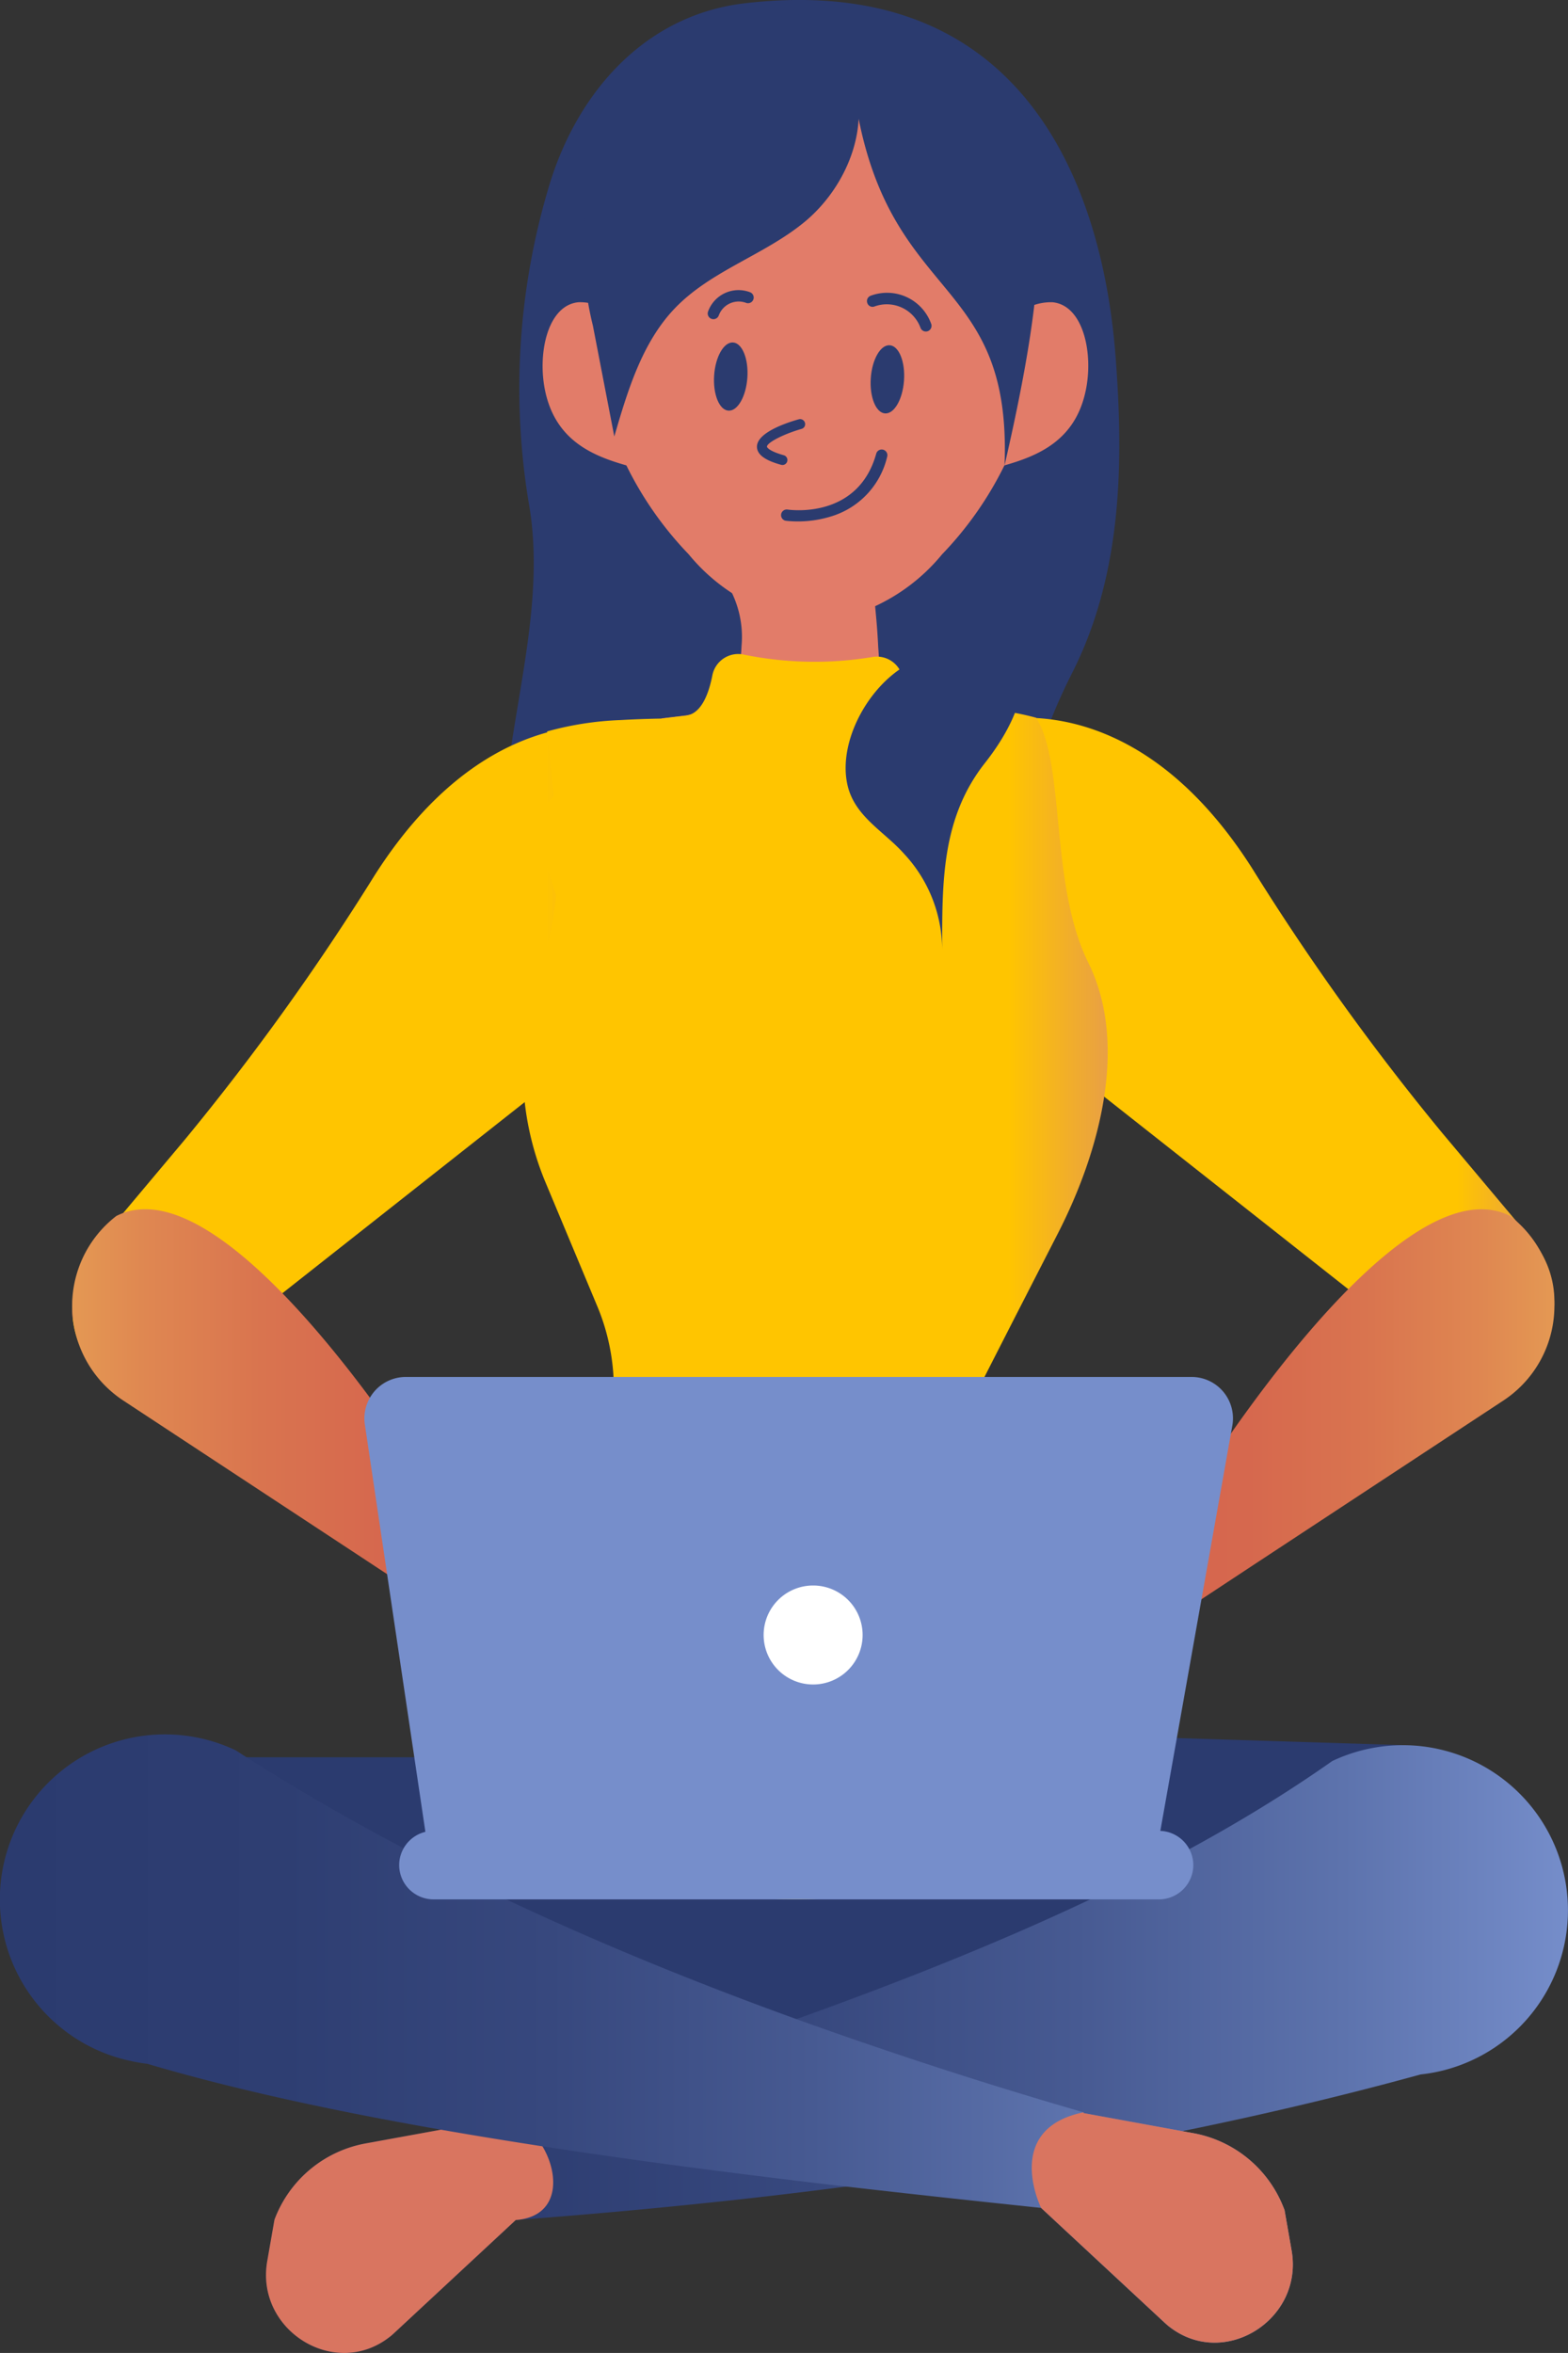 <svg id="Group_8171" data-name="Group 8171" xmlns="http://www.w3.org/2000/svg" xmlns:xlink="http://www.w3.org/1999/xlink" width="147.444" height="221.22" viewBox="0 0 147.444 221.22">
  <rect x="0" y="0" width="147.444" height="221.22" fill="#333333" stroke="none"/>
  <defs>
    <linearGradient id="linear-gradient" y1="0.5" x2="1" y2="0.5" gradientUnits="objectBoundingBox">
      <stop offset="0" stop-color="#d5654e"/>
      <stop offset="0.001" stop-color="#ffc500"/>
      <stop offset="0.285" stop-color="#ffc500"/>
      <stop offset="0.56" stop-color="#ffc500"/>
      <stop offset="0.83" stop-color="#ffc500"/>
      <stop offset="0.998" stop-color="#e49853"/>
      <stop offset="1" stop-color="#e49853"/>
    </linearGradient>
    <radialGradient id="radial-gradient" cx="-3.396" cy="-0.62" r="0.737" gradientTransform="translate(-0.162 0) scale(0.948 1)" gradientUnits="objectBoundingBox">
      <stop offset="0" stop-color="#ebc2a0"/>
      <stop offset="0.281" stop-color="#eac09e"/>
      <stop offset="0.382" stop-color="#e9b999"/>
      <stop offset="0.454" stop-color="#e8ad8f"/>
      <stop offset="0.512" stop-color="#e69c82"/>
      <stop offset="0.561" stop-color="#e38671"/>
      <stop offset="0.581" stop-color="#e27c69"/>
    </radialGradient>
    <linearGradient id="linear-gradient-4" y1="0.5" x2="1" y2="0.5" gradientUnits="objectBoundingBox">
      <stop offset="0.001" stop-color="#2b3b6f"/>
      <stop offset="0.214" stop-color="#2e3e72"/>
      <stop offset="0.421" stop-color="#37487e"/>
      <stop offset="0.625" stop-color="#475a92"/>
      <stop offset="0.826" stop-color="#5d73ad"/>
      <stop offset="1" stop-color="#768ecb"/>
    </linearGradient>
    <radialGradient id="radial-gradient-2" cx="0.52" cy="1.876" r="0.977" gradientTransform="translate(0 -0.203) scale(1 1.115)" xlink:href="#radial-gradient"/>
    <linearGradient id="linear-gradient-6" y1="0.5" x2="1" y2="0.5" gradientUnits="objectBoundingBox">
      <stop offset="0.001" stop-color="#d5654e"/>
      <stop offset="0.285" stop-color="#d6684e"/>
      <stop offset="0.56" stop-color="#d9744f"/>
      <stop offset="0.83" stop-color="#df8751"/>
      <stop offset="0.998" stop-color="#e49853"/>
    </linearGradient>
    <linearGradient id="linear-gradient-7" y1="0.5" x2="1" y2="0.5" gradientUnits="objectBoundingBox">
      <stop offset="0.002" stop-color="#e49853"/>
      <stop offset="0.17" stop-color="#df8751"/>
      <stop offset="0.44" stop-color="#d9744f"/>
      <stop offset="0.715" stop-color="#d6684e"/>
      <stop offset="0.999" stop-color="#d5654e"/>
    </linearGradient>
  </defs>
  <path id="Path_9349" data-name="Path 9349" d="M298.161,80.286c.619,9.462.242,19.3-4.219,28.082-2.121,4.175-4.515,10.312-4.314,14.969.175,4.1.792,7.614-.559,11.614-2.643,7.83-8.913,12.785-13.018,19.7-4.813,8.114-1.646,15.141-.764,23.644-4.091-5-11-11.034-13.1-17.155-1.53-4.459-2.908-9.618-4.014-14.18-2.356,2.517.212,9.847,1.218,12.513-4.307-4.217-7.84-9.011-11.923-13.4-5.542-5.951-7.269-14.338-7.106-22.215.216-10.308,4.214-20.927,2.573-31.07a66.03,66.03,0,0,1,1.94-30.574c2.645-8.489,8.911-15.751,18.329-16.843C296.075,41.556,297.779,74.483,298.161,80.286Z" transform="translate(-193.141 -45.067)" fill="#2b3b6f"/>
  <g id="Group_8169" data-name="Group 8169" transform="translate(0 1.293)">
    <path id="Path_9350" data-name="Path 9350" d="M259.782,74.552s13.73-4.543,25.307,13.681a230.707,230.707,0,0,0,17.844,24.837l8.468,10.084a8.936,8.936,0,0,1-4.82,14.452h0l-41.158-32.455Z" transform="translate(-167.331 -7.861)" fill="url(#linear-gradient)"/>
    <path id="Path_9351" data-name="Path 9351" d="M276.708,74.845S262.98,70.3,251.4,88.526a230.707,230.707,0,0,1-17.845,24.837l-8.468,10.084a8.939,8.939,0,0,0,4.82,14.454h0l41.158-32.457Z" transform="translate(-216.204 -7.472)" fill="url(#linear-gradient)"/>
    <path id="Path_9352" data-name="Path 9352" d="M249.566,117.133H227.652L262.8,147.8l33.865,2.447L342.111,116l-26-.812Z" transform="translate(-210.01 46.788)" fill="#2b3b6f"/>
    <path id="Path_9353" data-name="Path 9353" d="M286.478,102.214c-.466,1.211-2.282,2.282-4.936,3.143-10.873,3.656-35.67,4.261-37.929-.559l6.24-18.673a2.541,2.541,0,0,1,.116-.4l1.048-3.1,2.328-.279a8.268,8.268,0,0,0,2.608-.955,5.31,5.31,0,0,0,2.422-3.819v-.023a15.873,15.873,0,0,0,.163-1.723,9.551,9.551,0,0,0-.931-5.053l13.085-3.143.489,5.332c.093.978.163,1.979.21,2.98.07.908.116,1.839.14,2.771a2.725,2.725,0,0,0,2.445,2.7l2.864.373L283.5,95.9Z" transform="translate(-188.809 -16.378)" fill="url(#radial-gradient)"/>
    <path id="Path_9354" data-name="Path 9354" d="M290.206,151.834a9.1,9.1,0,0,1-1.35-4.051c-.07-.815-.07-1.63-.07-2.445a13.822,13.822,0,0,1,.652-4.657l3.423-6.706L297,125.9c3.982-7.8,6.589-17.789,2.841-25.379-3.679-7.451-2.119-18.58-4.913-23.051a25.3,25.3,0,0,0-8.592-.815h-.07l-3.609-.326-.245-2.366a2.468,2.468,0,0,0-2.9-2.2,33.241,33.241,0,0,1-12-.214,2.482,2.482,0,0,0-3.027,1.919c-.335,1.728-1.027,3.595-2.456,3.8l-2.328.279q-1.991.035-3.842.14a29.765,29.765,0,0,0-6.915,1.071l.605,6.1-2,2.282,2.235,7.032a31.963,31.963,0,0,1-1.607,7.358,27.551,27.551,0,0,0,.559,19.488l4.331,10.361.652,1.56a20.068,20.068,0,0,1-.163,15.6L237.073,175.21c25.356,17.672,47.8,18.6,66.521-1.956Z" transform="translate(-197.496 -11.281)" fill="url(#linear-gradient)"/>
    <g id="Group_8157" data-name="Group 8157" transform="translate(25.017 162.775)">
      <path id="Path_9355" data-name="Path 9355" d="M352.856,134.506a15.53,15.53,0,0,1-11.926,11.751,15.262,15.262,0,0,1-1.537.242c-19.807,5.446-41.587,9.3-65.04,11.858q-9.825,1.062-20.049,1.83l-11.511,10.7c-.1.088-.207.191-.328.277-5.185,4.079-12.669-.638-11.528-7.12l.673-3.856c0-.016.019-.051.019-.068a11.317,11.317,0,0,1,8.675-7.155l11.944-2.179c4.459-1.416,8.848-2.817,13.153-4.252,25.528-8.4,48.309-17.267,65.678-29.5a15.524,15.524,0,0,1,21.777,17.474Z" transform="translate(-230.82 -115.532)" fill="url(#linear-gradient-4)"/>
      <path id="Path_9356" data-name="Path 9356" d="M254.3,140.151l-11.511,10.7c-.1.088-.207.191-.328.277-5.185,4.079-12.669-.638-11.528-7.12l.673-3.856c0-.016.019-.051.019-.068a11.317,11.317,0,0,1,8.675-7.155l11.944-2.179C256.707,129.334,261.114,139.634,254.3,140.151Z" transform="translate(-230.82 -95.496)" fill="#d97560"/>
    </g>
    <g id="Group_8158" data-name="Group 8158" transform="translate(0 161.766)">
      <path id="Path_9357" data-name="Path 9357" d="M330,170.772c-.121-.088-.224-.191-.328-.277l-11.7-10.871c-6.915-.726-13.742-1.469-20.4-2.247-24.611-2.906-46.993-6.38-63.639-11.3a15.266,15.266,0,0,1-1.539-.261,15.522,15.522,0,1,1,9.854-29.209c17.612,11.39,38.474,20.6,61.513,28.329q8.892,3.007,18.2,5.7l-.016.07,10.2,1.867a11.291,11.291,0,0,1,8.675,7.155c.019.019.019.051.035.07l.675,3.853C342.655,170.132,335.172,174.849,330,170.772Z" transform="translate(-220.075 -115.099)" fill="url(#linear-gradient-4)"/>
      <path id="Path_9358" data-name="Path 9358" d="M274.652,150.5c-.121-.088-.224-.191-.328-.277l-11.7-10.871s-3.674-7.418,3.991-8.99l-.016.07,10.2,1.867a11.291,11.291,0,0,1,8.675,7.155c.019.019.019.051.035.07l.675,3.853C287.3,149.859,279.821,154.576,274.652,150.5Z" transform="translate(-164.724 -94.826)" fill="#d97560"/>
    </g>
    <g id="Group_8166" data-name="Group 8166" transform="translate(51.032)">
      <path id="Path_9359" data-name="Path 9359" d="M289.908,69.425a5,5,0,0,0-2.878.836,38.947,38.947,0,0,0-8.3-16.643,13.19,13.19,0,0,0-5.511-4.422,9.51,9.51,0,0,0-3.318-.99,30.471,30.471,0,0,0-4.517,0,9.51,9.51,0,0,0-3.318.99,13.2,13.2,0,0,0-5.509,4.419,38.918,38.918,0,0,0-8.3,16.645,5.008,5.008,0,0,0-2.878-.836c-2.964.256-3.933,4.955-3.118,8.515,1.034,4.515,4.443,5.928,7.6,6.827a32.99,32.99,0,0,0,5.86,8.359,17.833,17.833,0,0,0,9.309,5.958q.161.042.321.077c.212.047.417.112.633.149.142.026.291.026.435.044.123.014.245.023.368.035.282.023.563.042.847.04s.566-.016.85-.04c.121-.012.242-.021.366-.035.144-.019.293-.019.438-.044.214-.037.419-.1.633-.149.1-.023.214-.049.321-.077a17.836,17.836,0,0,0,9.309-5.961,32.949,32.949,0,0,0,5.858-8.356c3.16-.9,6.568-2.312,7.6-6.827C293.838,74.38,292.87,69.681,289.908,69.425Z" transform="translate(-241.993 -42.303)" fill="url(#radial-gradient-2)"/>
      <path id="Path_9360" data-name="Path 9360" d="M268.61,50.69c2.428,5-.056,11.16-4.193,14.545-3.786,3.1-8.78,4.55-12.168,8.1-3.06,3.206-4.415,7.7-5.674,12.033q-1.006-5.211-2.014-10.424a30.716,30.716,0,0,1-.831-9.423c.664-5.476,4.242-10,8.072-13.789a22.97,22.97,0,0,1,5.188-4.093c7.4-3.944,19.672-2,24.911,4.969s6.338,13.945,1.369,35.479c.7-17.831-10.6-15.137-13.877-33.424" transform="translate(-239.842 -45.622)" fill="#2b3b6f"/>
      <g id="Group_8165" data-name="Group 8165" transform="translate(15.519 25.996)">
        <g id="Group_8159" data-name="Group 8159" transform="translate(4.628 12.12)">
          <path id="Path_9361" data-name="Path 9361" d="M253.177,66.283a.468.468,0,0,0-.014-.9c-1.509-.426-1.576-.794-1.579-.8,0-.387,1.565-1.19,3.25-1.674a.46.46,0,0,0,.324-.58.473.473,0,0,0-.582-.324c-1.178.331-3.933,1.255-3.93,2.577,0,.952,1.292,1.427,2.263,1.7A.476.476,0,0,0,253.177,66.283Z" transform="translate(-250.646 -61.992)" fill="#2b3b6f"/>
        </g>
        <g id="Group_8160" data-name="Group 8160" transform="translate(6.894 14.974)">
          <path id="Path_9362" data-name="Path 9362" d="M256.287,69.52a7.694,7.694,0,0,0,5.311-5.625.534.534,0,0,0-1.029-.286c-1.718,6.168-8.063,5.292-8.336,5.255a.533.533,0,1,0-.158,1.055A10.522,10.522,0,0,0,256.287,69.52Z" transform="translate(-251.619 -63.219)" fill="#2b3b6f"/>
        </g>
        <g id="Group_8161" data-name="Group 8161" transform="translate(15.316 5.169)">
          <path id="Path_9363" data-name="Path 9363" d="M258.376,62.318c-.121,1.77-.917,3.155-1.781,3.1s-1.465-1.539-1.344-3.309.915-3.155,1.779-3.1S258.5,60.548,258.376,62.318Z" transform="translate(-255.236 -59.007)" fill="#2b3b6f"/>
        </g>
        <g id="Group_8162" data-name="Group 8162" transform="translate(0.587 4.908)">
          <path id="Path_9364" data-name="Path 9364" d="M252.05,62.206c-.121,1.77-.917,3.155-1.779,3.1s-1.465-1.541-1.346-3.309.917-3.155,1.779-3.1S252.171,60.436,252.05,62.206Z" transform="translate(-248.911 -58.895)" fill="#2b3b6f"/>
        </g>
        <g id="Group_8163" data-name="Group 8163" transform="translate(14.972 0.25)">
          <path id="Path_9365" data-name="Path 9365" d="M260.787,60.5l.054-.021a.535.535,0,0,0,.277-.7,4.409,4.409,0,0,0-5.684-2.617.533.533,0,0,0-.312.687.517.517,0,0,0,.685.317,3.381,3.381,0,0,1,4.328,2.04A.539.539,0,0,0,260.787,60.5Z" transform="translate(-255.088 -56.895)" fill="#2b3b6f"/>
        </g>
        <g id="Group_8164" data-name="Group 8164">
          <path id="Path_9366" data-name="Path 9366" d="M249.351,59.483a.542.542,0,0,0,.345-.328h0a1.99,1.99,0,0,1,2.6-1.169.535.535,0,0,0,.31-1.024,3.044,3.044,0,0,0-3.919,1.83.536.536,0,0,0,.661.692Z" transform="translate(-248.658 -56.787)" fill="#2b3b6f"/>
        </g>
      </g>
    </g>
    <g id="Group_8167" data-name="Group 8167" transform="translate(78.253 112.396)">
      <path id="Path_9367" data-name="Path 9367" d="M301.085,111.879,277.7,127.262l-6.291,4.147-3.6,2.377-2.293-6.061a2.89,2.89,0,0,0,.945-.736l.3-.338L270.9,121.9s19.91-32.958,30.832-27.36A10.659,10.659,0,0,1,301.085,111.879Z" transform="translate(-237.966 -93.895)" fill="url(#linear-gradient-6)"/>
      <path id="Path_9368" data-name="Path 9368" d="M283.529,116.188l-.526.359a5.855,5.855,0,0,1-2.82.885l-10.336.272c1.62,3.642-13.132,11.26-16.163,6.377,0,0,7.283-12.438,8.629-13.742l1.558-1.474a6.383,6.383,0,0,1,6.461-1.369l8.231,2.843a3.286,3.286,0,0,0,2.673-.212Z" transform="translate(-253.684 -76.297)" fill="#eab07b"/>
    </g>
    <g id="Group_8168" data-name="Group 8168" transform="translate(6.785 112.396)">
      <path id="Path_9369" data-name="Path 9369" d="M227.792,111.879l23.381,15.383,6.294,4.147,3.6,2.377,2.293-6.061a2.9,2.9,0,0,1-.948-.736l-.293-.338-4.147-4.757s-19.91-32.958-30.834-27.36A10.658,10.658,0,0,0,227.792,111.879Z" transform="translate(-222.989 -93.895)" fill="url(#linear-gradient-7)"/>
      <path id="Path_9370" data-name="Path 9370" d="M239.343,116.188l.526.359a5.84,5.84,0,0,0,2.82.885l10.333.272c-1.621,3.642,13.134,11.26,16.163,6.377,0,0-7.281-12.438-8.629-13.742L259,108.866a6.383,6.383,0,0,0-6.461-1.369l-8.228,2.843a3.284,3.284,0,0,1-2.673-.212Z" transform="translate(-201.265 -76.297)" fill="#eab07b"/>
    </g>
    <path id="Path_9371" data-name="Path 9371" d="M261.3,73.3c-4.273,1.418-7.93,7.393-6.892,11.9.678,2.955,3.444,4.338,5.313,6.445a13.28,13.28,0,0,1,3.586,8.994c0-6.314-.065-12.338,4.014-17.516,4.675-5.93,5.884-12.794-4.014-12.69" transform="translate(-174.712 -12.669)" fill="#2b3b6f"/>
  </g>
  <g id="Group_8170" data-name="Group 8170" transform="translate(34.265 129.459)">
    <path id="Path_9372" data-name="Path 9372" d="M312.576,100.668h-73.89a3.894,3.894,0,0,0-3.851,4.466l5.693,38.3a3.231,3.231,0,0,0-2.466,3.125h0a3.237,3.237,0,0,0,3.227,3.227h68.221a3.237,3.237,0,0,0,3.227-3.227h0a3.229,3.229,0,0,0-3.1-3.213l6.769-38.1A3.892,3.892,0,0,0,312.576,100.668Z" transform="translate(-234.792 -100.668)" fill="#768ecb"/>
    <path id="Path_9373" data-name="Path 9373" d="M258.86,110.451a4.654,4.654,0,1,1-6.582,0A4.657,4.657,0,0,1,258.86,110.451Z" transform="translate(-213.373 -89.482)" fill="#fff"/>
  </g>
</svg>

